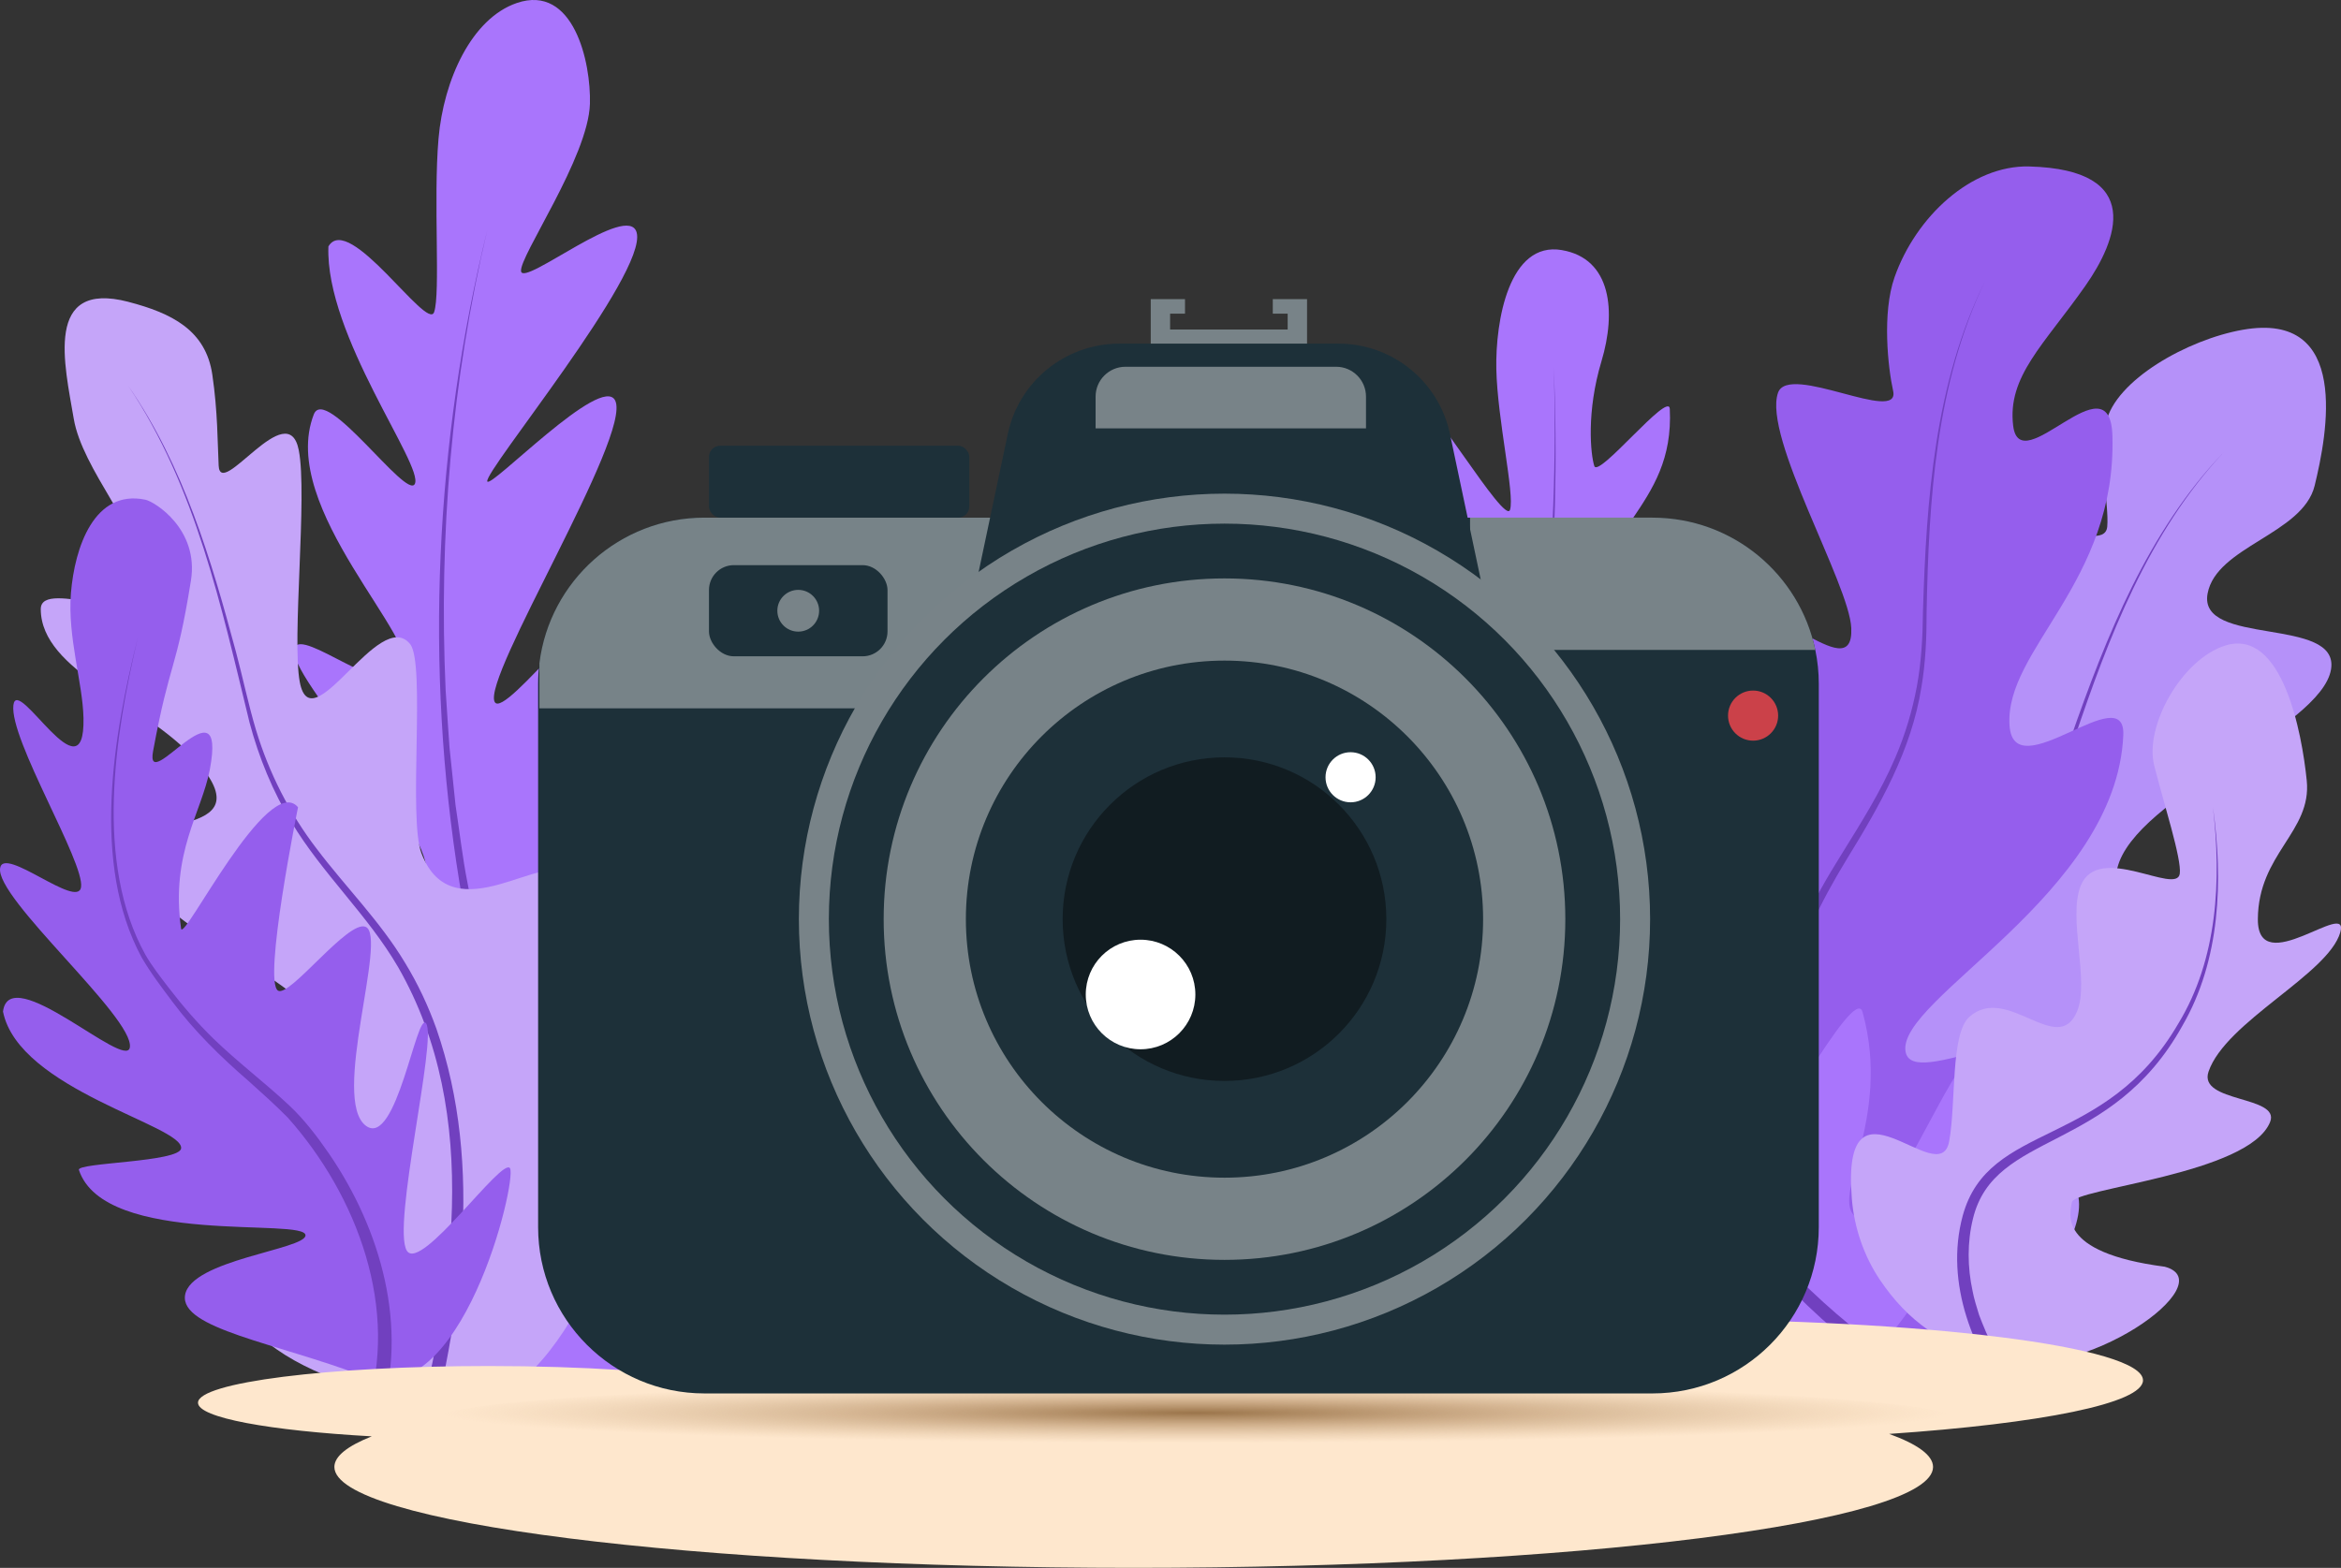 <svg xmlns="http://www.w3.org/2000/svg" viewBox="0 0 953.9 639.07"><rect x="0" y="0" width="953.9" height="639.07" fill="#333333" stroke="none"/><defs><radialGradient id="g" cx="487.09" cy="578.4" r="306.51" fx="487.09" fy="578.4" gradientTransform="matrix(1 0 0 .04 0 552.76)" gradientUnits="userSpaceOnUse"><stop offset="0" stop-color="#9b754b"/><stop offset="1" stop-color="#cea87e" stop-opacity="0"/></radialGradient><style>.k{fill:#fff}.l{fill:#a975fc}.m{fill:#778388}.n{fill:#c5a5f9}.o{fill:#fee7cd}.p{fill:#7140bf}.q{fill:#788388}.r{fill:#1d3039}.s{fill:url(#g)}.t{fill:#cb4149}.u{fill:#060a0c;opacity:.52}.v{fill:#b591f9}.w{fill:#955eed}</style></defs><g id="b"><g id="c"><g id="d"><g id="e"><path fill="#b591f9" d="M913.83 134.42c-22.48 3.98-51.99 20.56-55.72 38.01-3.13 14.63 1.32 33.08.54 42.22-1.17 13.64-45.61-15.49-51.65 6.29-4.92 17.75 12.45 60.87 7.93 77.71-6.52 24.28-55.83-15.34-72.09-.72-8.28 7.44 7.88 51.97 7.68 66.67-.35 25.01-67.18-14.98-70.93 17.01-3.01 25.74 20.51 94.67 15.44 113.61-4.48 16.75-44.99-29.95-50.23-13.19-5.08 16.24 22.85 91.33 74.38 97.84 64.09 8.1 130.36-61.53 127.93-90.39-2.28-27.07-64.31-9.66-61.86-25.76 3.14-20.69 108.55-33.33 116.64-63.58 5.91-22.09-45.06-21.88-39.15-46.24 7.06-29.13 83.24-56.95 87.11-81.12 3.48-21.72-54.35-9.08-50.31-30.85 3.56-19.21 38.79-24.21 43.62-43.96 5.14-20.99 14.82-71.35-29.31-63.55Z"/><path fill="#7140bf" d="M745.13 601.77c-18.32-55.51-29.83-120.65-.19-174.32 9.62-17.59 23.96-31.88 39.08-44.76 18.82-15.88 37.21-32.3 48.62-54.52 4.61-8.7 8.03-17.88 11.09-27.24 14.52-41.61 31.41-84.28 62.36-116.58-30.54 32.6-46.91 75.35-60.94 117.05-2.96 9.45-6.3 18.8-10.84 27.64-11.26 22.65-29.6 39.51-48.39 55.81-14.66 12.84-28.58 27.03-37.76 44.37-18.88 34.62-19.53 75.94-12.6 113.96 3.46 19.25 8.83 38.14 15.26 56.65l-5.68 1.94Z"/><path fill="#955eed" d="M826.91 67.85c-23.66-.63-46.26 20.5-54.93 45.15-5.15 14.64-2.65 37.03-.58 46.31 3.1 13.86-42.64-11.61-46.91.79-6.21 18.06 29.08 77.86 29.86 95.92 1.12 26.05-36.77-19.85-48.29-.32-5.87 9.94.77 71.02 5.15 85.63 7.46 24.84-71.12 6.12-64.85 38.93 5.04 26.4 49.79 87.23 50.69 107.55.79 17.97-53.83-15.6-53.79 2.61.04 17.64 51.07 83.2 104.06 73.58 65.91-11.97 109.74-101.5 98.35-129.28-10.69-26.07-66.61 10.5-69.22-6.2-3.35-21.44 85.93-63.95 88.74-128.85 1.03-23.69-44.59 22.02-46.35-3.92-2.1-31.01 43.73-58.24 41.91-118.25-.97-32.07-37.64 18.82-40.43-3.96-2.46-20.11 12.53-32.97 29.44-57.07 12.87-18.35 24.48-47.35-22.86-48.62Z"/><path fill="#7140bf" d="M779.89 577.5c-35.42-49.16-67.12-109.96-54.55-172.26 4.02-20.39 13.74-38.99 24.67-56.44 8.06-13.04 16.27-25.92 22.28-40.01 4.01-9.33 6.94-19.1 8.8-29.08 1.84-10.03 2.37-20.22 2.47-30.41 1.38-45.68 4.77-93.14 25.3-134.74-20.05 41.76-22.92 89.15-23.81 134.76.01 10.27-.38 20.56-2.11 30.71-4.1 25.95-16.95 48.25-30.48 70.26-10.51 17.27-19.86 35.65-23.54 55.67-7.89 40.15 4.34 81.23 23.04 116.69 9.42 17.97 20.62 34.99 32.75 51.29l-4.83 3.56Z"/><path fill="#a975fc" d="M636.41 101.93c-21.53-3.67-27.11 28.93-26.69 48.59.44 20.55 7.51 50.87 5.59 57.25-2.02 6.71-34.79-48.89-36.25-42.29-11.09 46.45 33.54 69.69 35.61 99.73.48 6.98-43.07-43.14-43.25-35.01-1.43 63.99 53.95 86.54 47.04 97.78-6.19 10.06-44.67-29.2-43.84-21.33 5.55 52.15 64.97 71.5 61.53 87.77-2.6 12.31-56.29-38.45-54.82-30.19 8.5 48.08 78.05 76.22 76.83 87.15-1.19 10.65-70.17-40.35-70.17-40.35 21.04 76.32 49.38 71.04 49.11 83.56-.22 10.04-16.97 2.14-18.47 16.43-1.79 17 78.75 88.77 138.11 45.25 46.86-34.35 52.54-120 46.66-124.22-6.1-4.38-35.47 71.33-46.77 64.28-11.85-7.39 14.62-39.59 2.3-83.86-3.43-12.31-41.06 60.55-45.67 57.54-5.21-3.41 30.27-78.64 19.17-114.84-3.43-11.2-42.77 66.18-49.56 60.71-7.58-6.1 18.46-67.6 20.74-118.24 1.11-24.58-41.53 40.88-46.48 35.24-6.44-7.34 36.32-57.23 37.1-105.15.19-11.87-49.92 36.06-49.61 33 4.63-45.9 37.78-53.29 35.78-94.08-.37-7.43-29.11 28.39-30.76 23.29-1.5-4.65-3.3-22.01 2.92-42.7 6.03-20.06 4.17-41.84-16.14-45.3Z"/><path fill="#7140bf" d="M766.94 557.45c-69.33-49.81-112.27-129.5-130.56-211.66-10.27-46.09-5.29-93.43-3.46-140.08.69-18.7.79-37.41.18-56.11.84 18.7.96 37.42.5 56.13-1.25 46.54-5.66 93.78 5.12 139.56 14.82 63.23 44.39 124.03 89.52 171.16 12.86 13.37 26.89 25.62 42.13 36.08l-3.43 4.92Z"/><path fill="#c5a5f9" d="M906.82 263.11c-17.67 5.4-33.11 32.75-29.04 48.9 3.86 15.35 11.29 38.24 10.42 44.14-1.31 8.88-33-12.83-40.29 4.71-5.43 13.06 3.58 38.89-1.51 51.28-7.84 19.1-28.59-11.4-43.95 2.35-7.74 6.93-5.34 35.15-8.22 50.76-3.86 20.93-44.14-32.26-39.65 23.35.97 11.97 5.01 23.55 11.5 33.15 11.24 16.64 25.22 26.64 47.11 32.64 35.31 9.69 93.31-31.58 68.87-38.08-44.75-5.85-38.35-22.2-37.83-26.23.73-5.74 72.33-11.41 80.79-32.79 4.26-10.76-29.44-7.77-25.1-20.48 6.97-20.41 48.75-39.67 53.68-56.77 4.08-14.13-33.7 19.79-33.58-5.36.13-26.76 22.02-35.61 19.92-56.51-1.96-19.55-9.95-62.16-33.11-55.08Z"/><path fill="#7140bf" d="M821.28 573.18c-17.21-21.27-28.92-50.15-21.54-77.58 10.52-38.81 58.04-26.96 87.9-78.45 15.98-26.29 17.59-58.43 14.06-88.3 4.2 29.99 3.13 62.45-12.43 89.24-29.08 52.4-76.55 42.54-85.33 78.62-2.38 9.65-2.26 19.85-.15 29.55.53 3 1.73 6.69 2.61 9.62.32.9.89 2.25 1.2 3.11 4.28 11.05 10.68 21.25 18.34 30.41l-4.65 3.79Z"/><path fill="#a975fc" d="M210.6 1.22c-18.38 6.25-29.86 31.29-31.92 55.34-2.16 25.14.87 63.19-1.8 70.69-2.8 7.89-34.77-40.97-43.06-26.8-1.38 36.27 38.95 89.29 35.21 96.8-3.32 6.66-36.39-40.6-41.16-28.35-14.89 38.24 45.02 92.81 36.92 105.5-7.25 11.36-41.87-18.79-44.77-10.29-3.9 11.41 58.91 74.65 53.53 93.99-4.07 14.64-52.48-29.39-52.11-19.09 2.17 59.94 68.78 78.71 66.22 91.86-2.49 12.82-67.06-20.94-67.06-20.94 3.21 54.44 86.11 62.76 84.27 78.01-1.47 12.22-59.69-7.34-62.95 9.87-3.87 20.48 64.99 119.99 127.88 75.66 49.63-34.98 65.9-138.67 60.76-144.68-5.35-6.24-43.27 81.8-53.31 71.52-10.53-10.77 19.12-46.15 12.77-102-1.76-15.53-47.33 67.81-51.4 63.45-4.61-4.94 39.16-91.49 32.98-137.31-1.91-14.17-49.69 74.42-55.57 66.75-6.57-8.57 37.62-109.14 34.93-141.21-1.44-17.16-45.31 43.74-49.38 36.13-5.3-9.92 55.94-108.57 49.11-122.83-5.42-11.32-51 36.23-52.13 32.92-1.38-4.05 65.07-84.49 60.89-101.33-3.23-13.03-46.18 22.14-47.13 15.68-.87-5.9 27.41-46.41 28.06-68.24.5-16.87-6.64-48.98-29.78-41.11Z"/><path fill="#7140bf" d="M279.24 575.66c-51.44-60.49-79.11-138.41-92.01-215.89-14.32-88.02-9.95-179.5 11.33-266.01-14.51 61.22-19.78 124.66-16.98 187.45.39 5.67 1.17 18.08 1.59 23.53.51 4.89 1.92 18.37 2.45 23.45 1.38 8.96 2.99 22.28 4.76 31.05.52 2.73 3.18 16.84 3.64 19.29 1.26 5.51 3.14 13.6 4.42 19.12 10.69 43.07 26.61 85.03 48.97 123.4 10.59 17.96 22.57 35.11 36.34 50.65l-4.51 3.96Z"/><path fill="#c5a5f9" d="M52.32 123.04c17.59 4.59 31.54 11.48 34.2 29.69 2.23 15.26 2.1 27.55 2.58 37.07.71 14.2 28.24-29.02 32.65-6.27 3.59 18.54-2.89 76.84.4 94.43 4.75 25.36 32.41-30.95 44.96-15.44 6.39 7.9-.84 70.93 4.62 85.26 12.88 33.81 52.32-3.39 59.02 10.01 12.07 24.16-14.36 90.94-10.68 110.72 3.26 17.5 34.32-27.22 38.18-9.7 3.74 16.97-24.64 107.51-65.2 113.23-15.67 2.21-92.05-8.62-100.98-50.23-2.38-11.07 51.15 22.57 48.5-5.88-19.17-23-54.45-35.2-53.32-49.6 2.2-28.08 45.28-28.65 43.61-45.43-2.15-21.56-70.25-41.35-77.63-72.64-4.16-17.63 57.18-4.41 26.3-38.73-20.84-23.17-62.76-35.87-62.92-61.2-.09-13.56 45.73 10.31 42.89-12.38-2.51-20.03-25.94-44.62-29.44-65.24-3.71-21.91-12.28-56.68 22.26-47.68Z"/><path fill="#7140bf" d="M167.23 592.41c17.36-63.67 29.44-138.2-5.02-198.23-12.3-21.13-30.79-37.95-43.39-58.96-7.68-12.61-13.33-26.43-17.13-40.68-11.49-47.15-21.91-96.3-49.37-137.18 22.4 32.31 33.74 70.71 43.82 108.31 2.83 10.6 5.05 21.43 8.19 31.93 5.29 17.45 13.64 33.92 24.74 48.39 11.79 15.6 25.87 29.55 36 46.48 5.16 8.44 9.4 17.46 12.73 26.77 19.59 56.56 9.9 118.24-4.79 174.76l-5.79-1.59Z"/><path fill="#b591f9" d="M391.24 337.09c-15.14 2.72-20.76 23.15-19.03 38.19 1.65 14.29.36 18.87-.96 24.08-1.98 7.84-19.15-18.82-26.07-10.6-8.07 9.58 14.96 37.46 9.51 48-8.39 16.25-25.3-16.65-29.62-7.57-9.91 20.8 3.81 20.64-6.49 42.38-3.89 8.22-20.86-29.09-26.16-20.76-10.93 17.18 2.92 30.49-13.14 48.65-8.71 7.39-23.01-28.03-20.91-2.92.89 10.63 10.7 30.81 5.03 41.51-17.18 32.39-5.71 30.07 25.97 30.73 41.11.86 19.22-16.59 19.05-27.6-.22-14.27 43.35-12.05 47.35-17.73 2.16-7.14-41.95-12.97-20.16-23.35 4.71-2.24 60.1-9.01 69.24-27.24 4.6-9.17-26.48-4-21.62-14.92 7.8-17.53 34.3-18.29 40.09-33.08 4.79-12.23-30.28 17.7-27.66-4.93 2.79-24.08 21.76-29.39 22.13-48.47.34-17.85-6.72-37.94-26.56-34.38Z"/><path fill="#7140bf" d="M293.68 586.76c-14.37-25.37-18.91-54.38.71-78.48 7.14-8.65 17.25-13.72 26.68-19.16 24.24-13.1 41.09-33.97 52.77-58.62 9.27-19.42 16.35-40.03 20.1-61.25-2.42 16.03-6.94 31.69-12.63 46.85-9.55 25.24-23.23 50.01-45.06 66.64-4.32 3.34-8.91 6.32-13.54 9.15-9.02 5.51-18.65 10.56-25.23 18.9-6.25 8.19-10.52 18.18-11.23 28.51-1.15 15.75 4.71 30.98 12.64 44.47l-5.21 2.98Z"/><path fill="#955eed" d="M59.18 203.67c-20.8-4.28-28.75 19.46-30.27 38-1.47 17.94 4.82 36.65 5.11 51.08.66 33.37-27.06-17.92-28.56-5.34-1.66 14 29.13 64.12 27.56 74.23-1.41 9.02-31.39-16.89-32.96-7.87-2.14 12.3 54.72 61.02 52.85 73.14-1.49 9.64-49.08-35.54-51.69-14.59 6.41 31.93 73.57 46.46 72.58 55.74-.61 5.69-42.66 5.77-41.65 8.8 10.44 31.5 92.75 19.22 92.33 26.71-.32 5.74-46.76 9.99-49.07 24.32-2.19 13.63 37.22 19.48 72.61 32.97 40.15 15.3 62.68-79.44 59.81-84.64-2.88-5.22-36.41 42.71-42.06 33.56-6.16-9.98 12.42-86.42 7.84-92.67-3.81-5.21-12.06 50.72-24.42 41.82-14.63-10.53 8.99-77.31-.22-81.16-7.1-2.96-30.84 28.76-35.65 26.03-6.31-3.58 8.12-74.77 8.12-74.77-12.19-14.43-46.81 55.41-47.65 49.46-4.36-30.86 8.4-47.29 11.71-64.83 7.25-38.51-26.62 11.45-23.12-7.49 6.97-37.78 9.4-31.97 15.42-69.51 3.36-20.95-14.8-32.22-18.62-33Z"/><path fill="#7140bf" d="M149.18 575.78c13.88-41.89-3.57-88.47-31.96-120.29-5.14-5.21-10.62-10.1-16.07-14.99-11.18-9.66-21.95-20.19-30.81-32.08-4.46-5.96-8.96-11.83-12.7-18.31-20.5-38.14-11.52-90.22-1.42-130.44-9.44 39.95-17.74 92.08 3.05 129.51 2.72 4.73 6.18 9.1 9.5 13.46 5.59 7.27 11.59 14.26 18.14 20.65 9.88 9.6 21.05 17.99 31.13 27.45 6.17 5.85 11.32 12.65 16.08 19.57 21.08 30.81 32.48 70.72 20.78 107.3l-5.72-1.82Z"/></g><path id="f" fill="#fee7cd" d="M873.22 562.61c0-13.74-88.81-24.89-198.36-24.89-93.82 0-172.42 8.17-193.06 19.15-6.56-.05-13.17-.08-19.84-.08-61.62 0-119.25 2.16-168.39 5.92-21.64-3.6-55.87-5.92-94.39-5.92-65.45 0-118.5 6.7-118.5 14.96 0 6.12 29.11 11.38 70.81 13.7-9.89 3.93-15.24 8.12-15.24 12.47 0 22.72 145.83 41.13 325.71 41.13s325.71-18.42 325.71-41.13c0-4.72-6.3-9.25-17.87-13.46 61.62-4.22 103.42-12.43 103.42-21.86Z"/><ellipse id="h" cx="487.09" cy="578.4" fill="url(#g)" rx="309.73" ry="15.24"/></g><g id="i"><path fill="#1d3039" d="M741.11 278.77v221.41c0 37.44-30.34 67.78-67.78 67.78H287.05c-37.43 0-67.78-30.34-67.78-67.78V278.77c0-2.87.18-5.71.53-8.49 4.16-33.44 32.7-59.29 67.25-59.29h386.28c32.7 0 59.97 23.13 66.36 53.92.94 4.49 1.42 9.12 1.42 13.86Z"/><path fill="#788388" d="M532.59 121.92v19.45H468.9v-19.45h13.96v5.94h-6.07v6.45h47.9v-6.45h-6.06v-5.94h13.96z"/><path fill="#778388" d="M434.14 210.99v77.72H219.8v-18.43c4.16-33.44 32.7-59.29 67.25-59.29h147.09Z"/><path fill="#788388" d="M739.69 264.91H599.01v-53.92h74.32c32.7 0 59.97 23.13 66.36 53.92Z"/><rect width="106.08" height="29.31" x="288.89" y="181.68" fill="#1d3039" rx="4.54" ry="4.54"/><rect width="72.75" height="37.16" x="288.89" y="230.35" fill="#1d3039" rx="10.14" ry="10.14"/><circle cx="325.26" cy="248.94" r="8.51" fill="#788388"/><path fill="#1d3039" d="M545.42 140.07h-89.37c-21.93 0-40.87 15.35-45.4 36.81l-22.58 106.87H613.4l-22.58-106.87c-4.53-21.46-23.47-36.81-45.4-36.81Z"/><path fill="#788388" d="M458.6 149.49h85.85c6.71 0 12.16 5.45 12.16 12.16v12.96H446.43v-12.96c0-6.71 5.45-12.16 12.16-12.16Z"/><g id="j"><circle cx="498.95" cy="374.64" r="173.43" fill="#788388"/><circle cx="498.95" cy="374.64" r="161.21" fill="#1d3039"/><circle cx="498.95" cy="374.64" r="138.88" fill="#788388"/><circle cx="498.95" cy="374.64" r="105.38" fill="#1d3039"/><circle cx="498.95" cy="374.64" r="65.95" fill="#060a0c" opacity=".52"/><circle cx="464.75" cy="405.35" r="22.33" fill="#fff"/><circle cx="550.33" cy="316.81" r="10.21" fill="#fff"/></g><circle cx="714.34" cy="291.68" r="10.21" fill="#cb4149"/></g></g></g></svg>